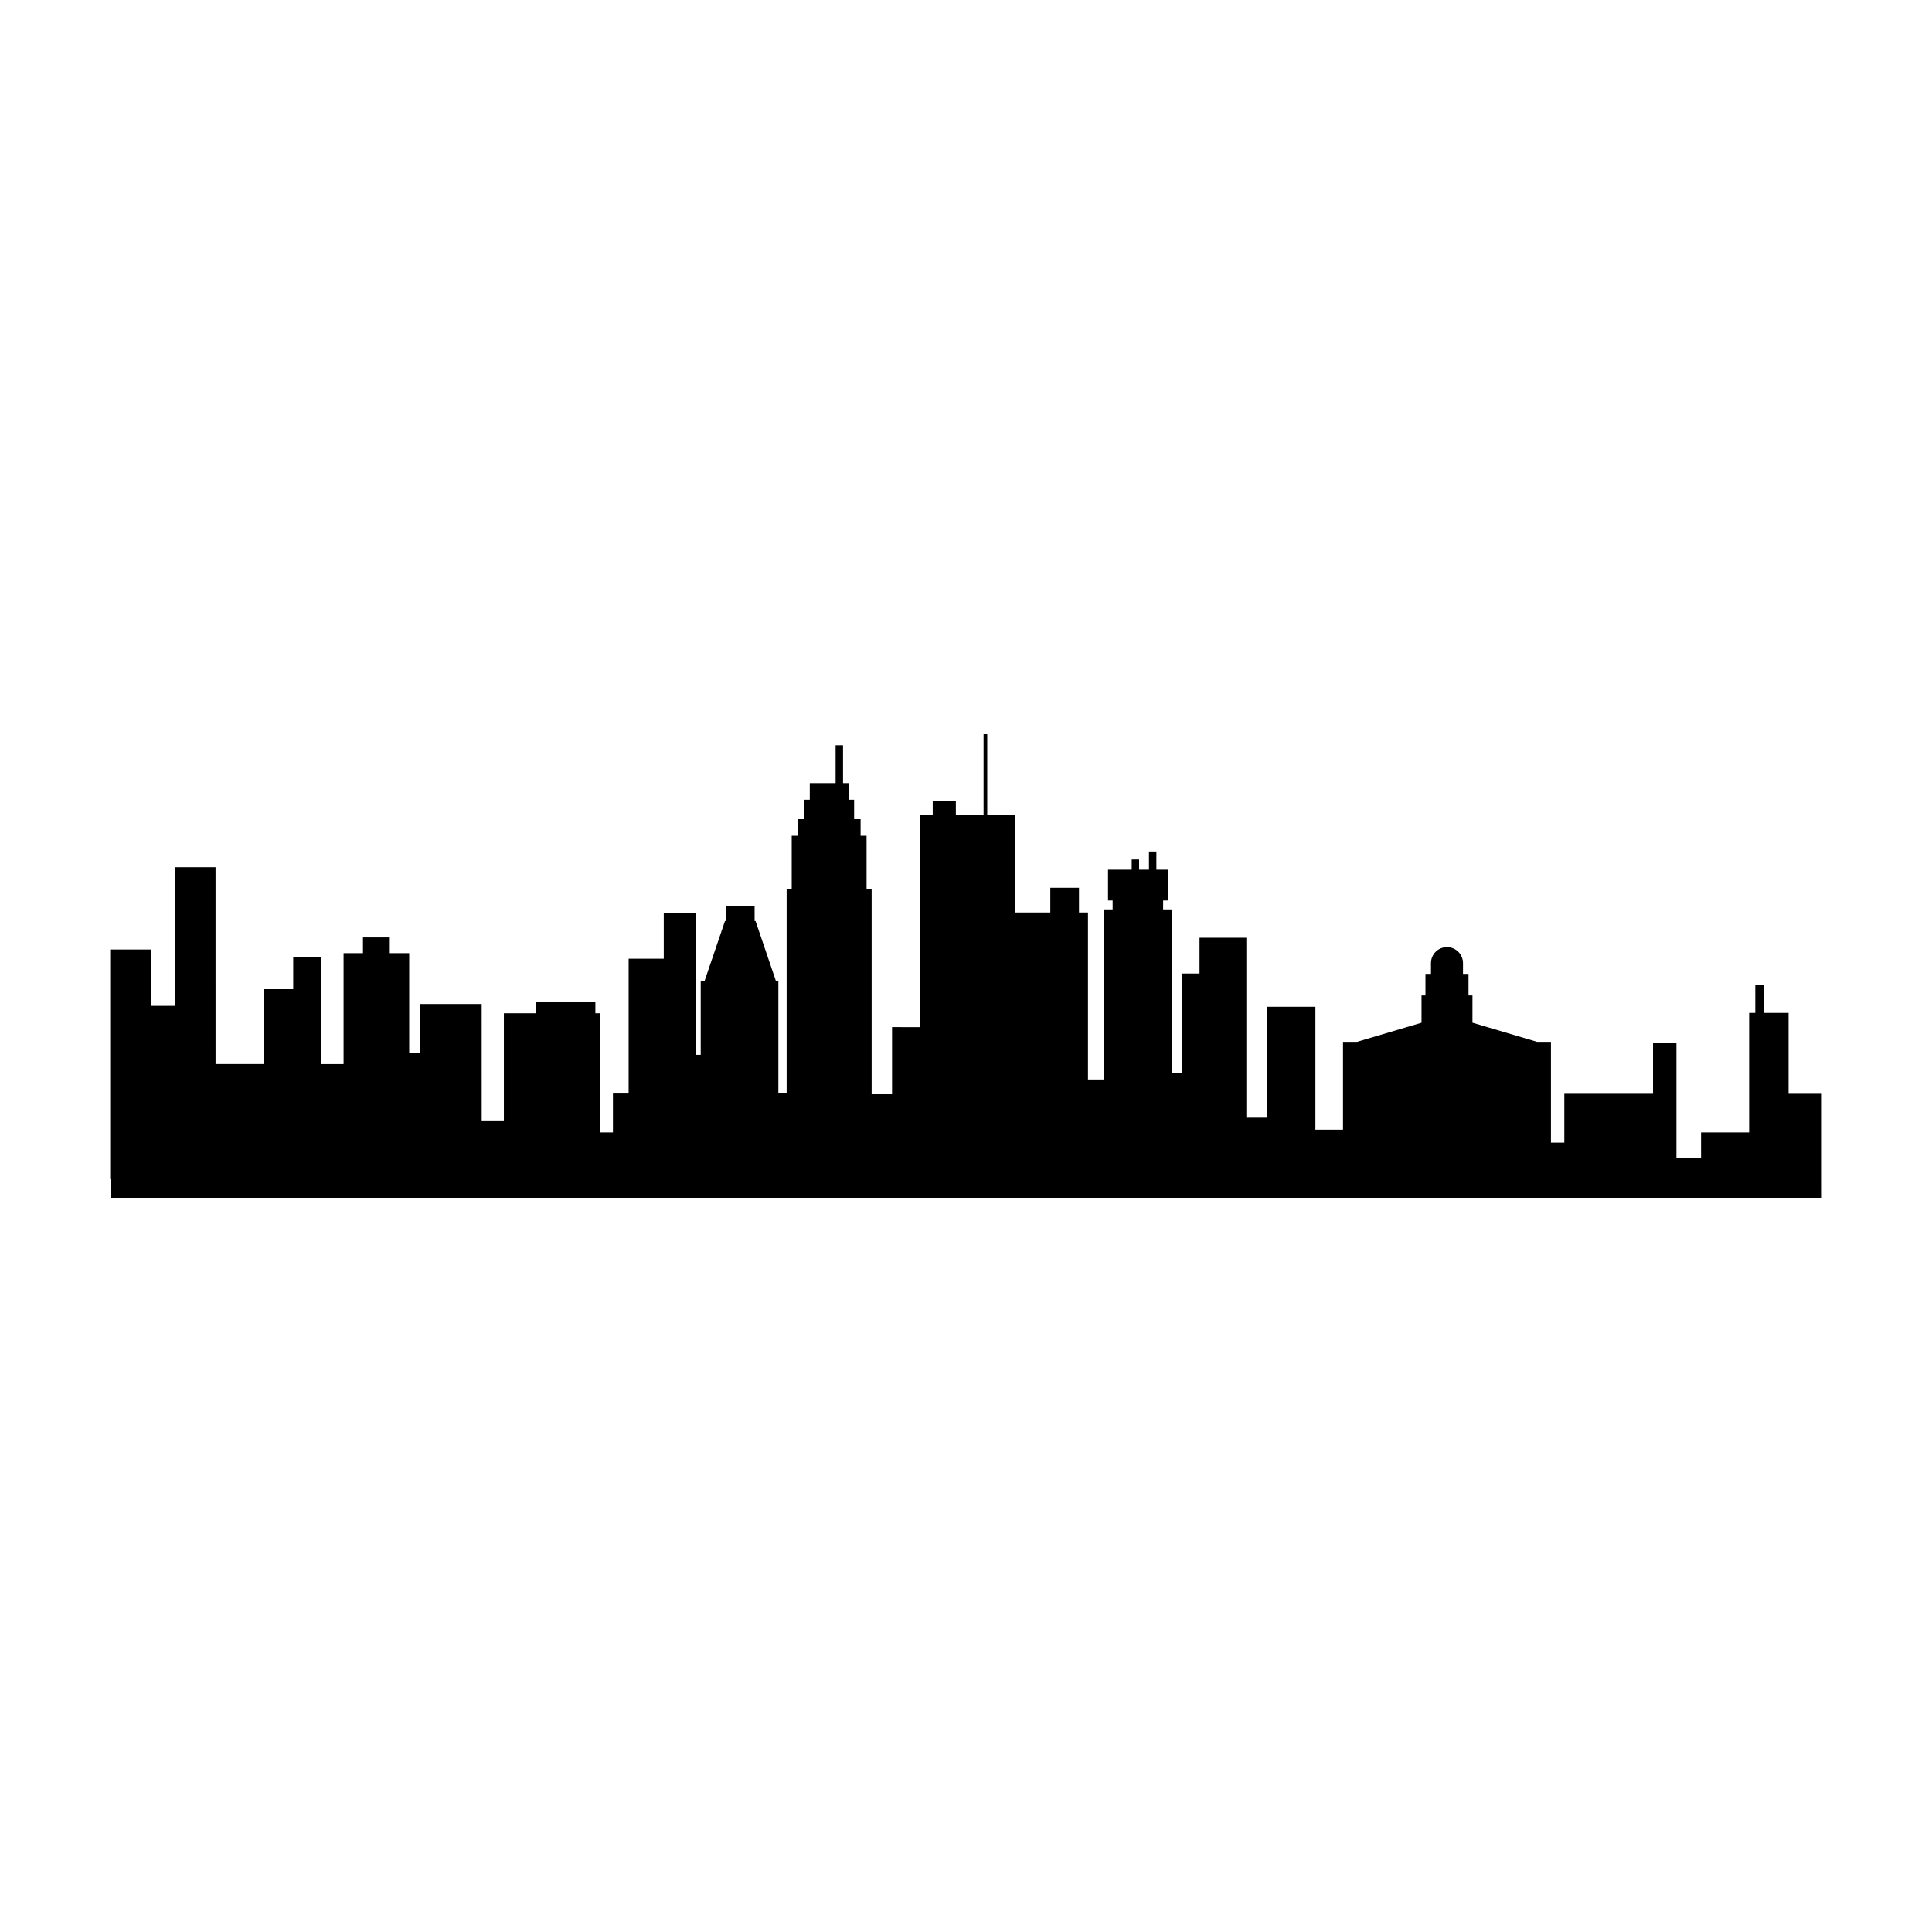 <?xml version="1.0" encoding="UTF-8"?>
<!-- Uploaded to: SVG Repo, www.svgrepo.com, Generator: SVG Repo Mixer Tools -->
<svg fill="#000000" width="800px" height="800px" version="1.1" viewBox="144 144 512 512" xmlns="http://www.w3.org/2000/svg">
 <path d="m617.99 433.67v-21.23h-6.535v-7.508h-2.289v7.508h-1.629v31.676h-12.742l0.004 6.766h-6.523v-30.602h-6.207v13.391h-23.508v13.141h-3.543v-26.719h-3.699l-17.105-5.066 0.004-7.219h-1.047v-5.715h-1.461v-2.856c0-2.344-1.906-4.238-4.246-4.238-2.344 0-4.242 1.895-4.242 4.238v2.856h-1.461v5.715h-1.043v7.227l-17.105 5.066h-3.703v23.293h-7.316v-32.582h-12.746v29.402h-5.551v-47.691h-12.41v9.477h-4.559v26.445h-2.785v-43.434h-2.297v-2.367h1.215v-8.168h-3.008v-4.812h-1.965v4.812h-2.613v-2.691h-1.961v2.691h-6.273v8.168h1.219v2.367h-2.281v45.07h-4.254v-44.25h-2.383v-6.555h-7.598v6.555h-9.359v-25.961h-7.356v-21.312h-0.973v21.312h-7.344v-3.68h-6.133v3.68h-3.426v56.332l-7.352-0.004v17.633h-5.41v-54.129h-1.34v-14.207h-1.586v-4.41h-1.715v-5.144h-1.473v-4.41h-1.465v-10.035h-1.969v10.035h-6.848v4.41h-1.473v5.144h-1.719v4.41h-1.594v14.207h-1.344v53.887l-2.191 0.004v-29.641h-0.656l-5.394-15.863h-0.25v-3.918h-7.594v3.918h-0.258l-5.402 15.863h-1.027v19.59h-1.223v-37.469h-8.57v12h-9.309v35.52h-4.16v10.523h-3.426v-31.59h-1.23v-2.949h-15.672v2.949h-8.574v28.41h-5.879l-0.004-30.863h-16.402v12.984h-2.809v-26.453h-5.144v-4.164h-7.106v4.16h-5.141v29.391h-6.004v-28.414h-7.344v8.57h-7.844v19.84h-12.734l-0.004-52.156h-10.773v36.738h-6.363v-14.938l-10.781-0.004v60.734h0.098l0.004 5.078h453.5l-0.004-3.606v-24.164z"/>
</svg>